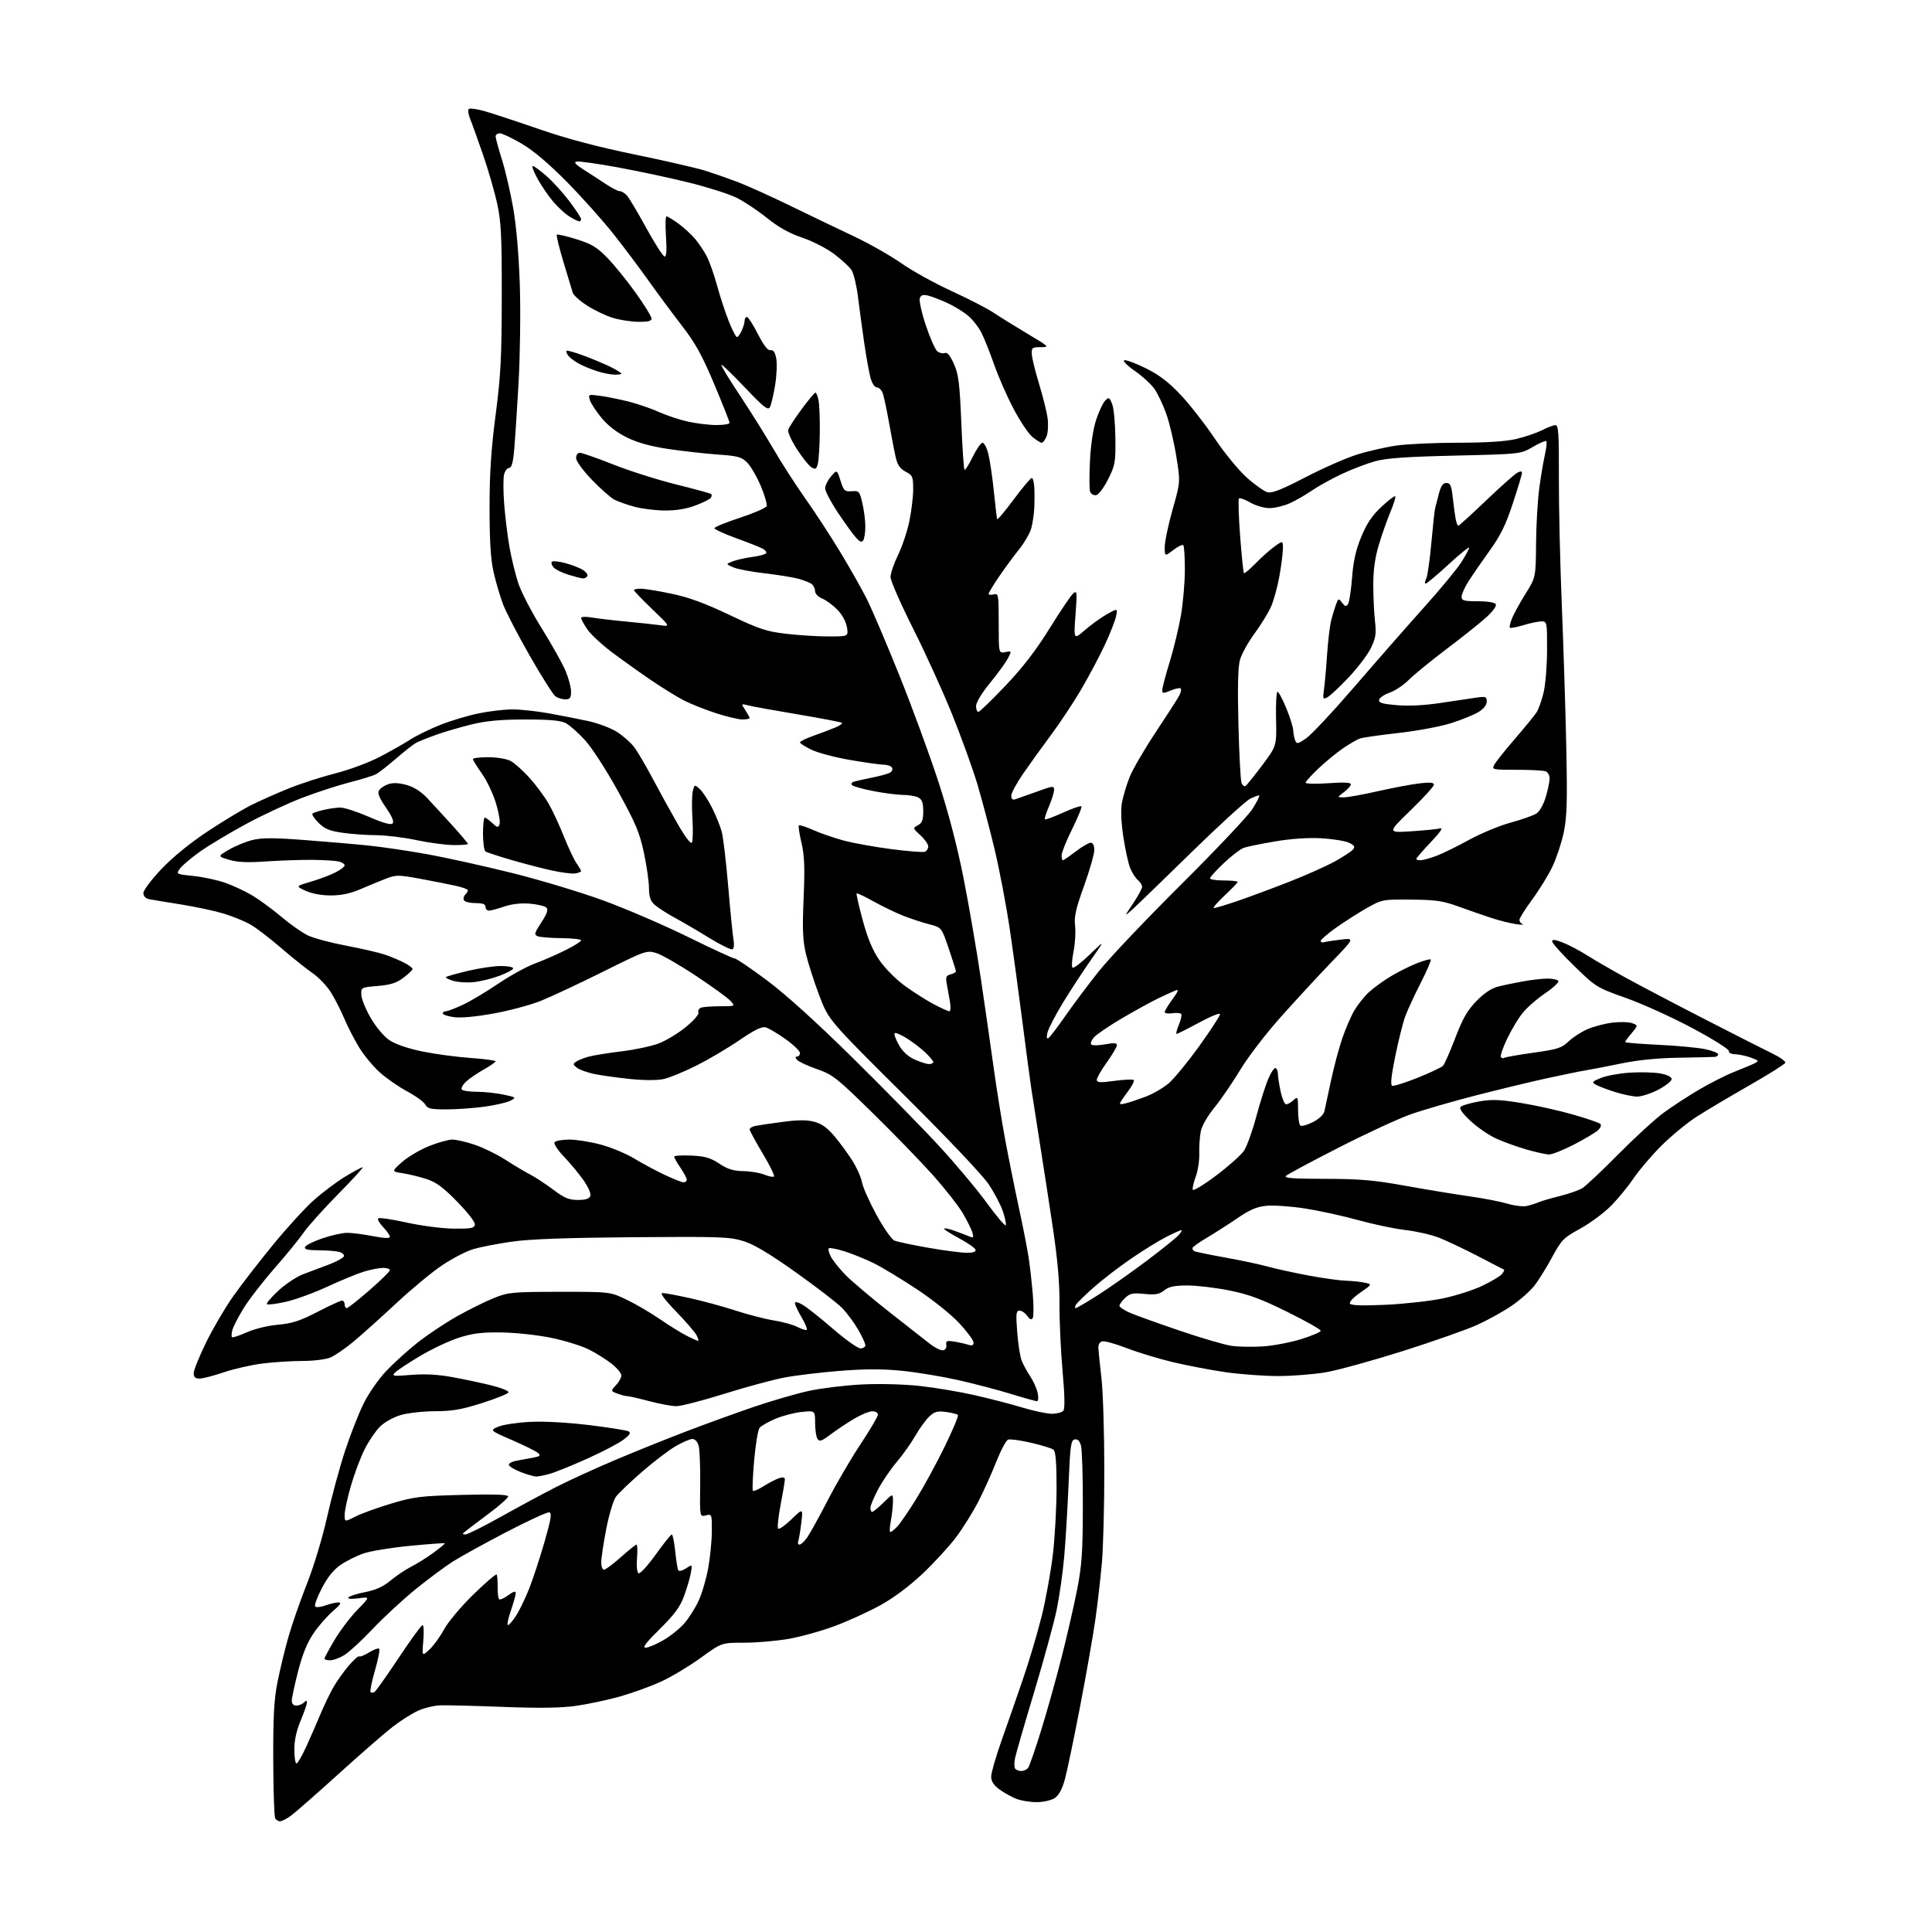 <?xml version="1.0" encoding="UTF-8" standalone="no"?>
<svg 
  version="1.1" 
  xmlns="http://www.w3.org/2000/svg" 
  xmlns:xlink="http://www.w3.org/1999/xlink" 
  xmlns:svg="http://www.w3.org/2000/svg"
  xmlns:rdf="http://www.w3.org/1999/02/22-rdf-syntax-ns#"
  xmlns:cc="http://creativecommons.org/ns#"
  xmlns:dc="http://purl.org/dc/elements/1.1/"
  viewBox="0 0 768 768"
  width="768"
  height="768"
>
<style>svg {background-color: white; }</style>"
<path stroke="none" fill="black" fill-rule="evenodd" d="M111.34,724.00C110.67,724.00 109.80,723.48 109.40,722.84C109.01,722.20 108.65,711.74 108.62,699.59C108.56,682.16 108.93,675.60 110.34,668.50C111.33,663.55 113.29,655.45 114.71,650.50C116.13,645.55 119.42,636.10 122.04,629.50C124.73,622.71 128.20,611.23 130.02,603.06C131.80,595.12 135.03,583.23 137.20,576.63C139.37,570.04 142.73,561.51 144.67,557.67C146.60,553.83 150.50,548.21 153.34,545.19C156.18,542.17 161.74,537.10 165.70,533.94C169.66,530.77 176.86,525.96 181.70,523.24C186.54,520.52 193.20,517.23 196.50,515.92C202.11,513.69 203.81,513.54 222.50,513.52C242.50,513.50 242.50,513.50 249.00,516.60C252.57,518.30 258.50,521.76 262.17,524.29C265.84,526.81 270.66,529.81 272.88,530.94C275.10,532.07 277.18,533.00 277.50,533.00C277.81,533.00 277.53,531.99 276.88,530.75C276.22,529.51 272.53,525.24 268.67,521.25C264.15,516.58 262.26,514.00 263.34,514.00C264.27,514.00 269.18,514.91 274.26,516.03C279.34,517.15 287.55,519.38 292.50,521.00C297.45,522.61 304.27,524.37 307.67,524.90C311.06,525.43 315.26,526.60 317.01,527.50C318.76,528.41 320.42,528.91 320.71,528.62C321.01,528.33 320.06,526.08 318.62,523.62C317.18,521.16 316.00,518.64 316.00,518.02C316.00,517.32 317.20,517.59 319.09,518.69C320.80,519.69 326.22,523.99 331.14,528.25C336.07,532.51 340.97,536.00 342.05,536.00C343.12,536.00 344.00,535.44 343.99,534.75C343.99,534.06 342.69,531.25 341.10,528.50C339.52,525.75 336.66,521.90 334.76,519.95C332.85,518.00 324.58,511.63 316.37,505.79C305.72,498.23 299.72,494.65 295.47,493.34C290.03,491.66 286.12,491.53 251.50,491.81C224.84,492.03 210.47,492.56 203.34,493.59C197.75,494.40 190.91,495.73 188.13,496.55C185.36,497.38 179.81,500.25 175.80,502.94C171.78,505.62 163.55,512.44 157.51,518.08C151.46,523.72 143.82,530.57 140.53,533.31C137.24,536.05 133.09,538.90 131.30,539.65C129.52,540.39 124.56,541.00 120.26,541.00C115.96,541.00 108.81,541.46 104.36,542.01C99.91,542.57 92.98,544.15 88.96,545.51C84.94,546.88 80.60,548.00 79.32,548.00C77.61,548.00 77.00,547.43 77.00,545.84C77.00,544.66 79.25,539.11 82.00,533.51C84.74,527.91 89.58,519.68 92.75,515.21C95.91,510.75 102.95,501.64 108.40,494.98C113.84,488.31 121.15,480.31 124.64,477.18C128.13,474.06 133.77,469.81 137.17,467.75C140.58,465.69 143.72,464.00 144.16,464.00C144.59,464.00 140.18,468.84 134.36,474.75C128.53,480.66 122.38,487.52 120.68,490.00C118.98,492.48 113.75,498.89 109.05,504.25C104.35,509.62 98.79,516.82 96.71,520.25C94.62,523.69 92.65,527.53 92.34,528.80C92.02,530.06 91.97,531.30 92.23,531.56C92.48,531.82 95.13,530.95 98.10,529.62C101.19,528.24 106.49,526.95 110.50,526.60C116.11,526.11 119.23,525.10 126.21,521.49C131.00,519.02 135.39,517.00 135.96,517.00C136.53,517.00 137.00,517.67 137.00,518.50C137.00,519.33 137.38,520.00 137.84,520.00C138.30,520.00 142.35,516.81 146.84,512.90C151.33,509.00 155.00,505.40 155.00,504.90C155.00,504.41 153.76,504.00 152.25,504.01C150.74,504.02 147.35,504.67 144.72,505.47C142.09,506.27 135.57,508.95 130.22,511.43C124.87,513.91 117.40,516.64 113.60,517.49C109.81,518.34 106.43,518.76 106.10,518.42C105.77,518.08 107.85,515.64 110.72,513.00C113.58,510.36 118.08,507.40 120.72,506.44C123.35,505.48 127.94,503.75 130.93,502.60C133.91,501.44 136.52,499.99 136.72,499.38C136.92,498.76 136.05,497.98 134.79,497.64C133.53,497.30 129.88,497.02 126.67,497.01C122.46,497.00 120.94,496.65 121.23,495.75C121.45,495.06 124.52,493.50 128.06,492.29C131.60,491.07 136.07,490.07 138.00,490.07C139.93,490.07 144.54,490.66 148.25,491.38C152.75,492.25 155.00,492.34 155.00,491.65C155.00,491.08 153.80,489.35 152.32,487.82C150.85,486.28 149.96,484.71 150.34,484.33C150.72,483.94 155.76,484.68 161.54,485.96C167.33,487.25 175.71,488.34 180.24,488.40C187.09,488.48 188.50,488.23 188.77,486.86C188.97,485.90 186.10,482.16 181.80,477.75C176.13,471.95 173.38,469.92 169.50,468.67C166.75,467.78 162.50,466.75 160.05,466.37C155.60,465.68 155.60,465.68 159.82,461.94C162.14,459.88 166.95,457.03 170.53,455.60C174.10,454.17 178.28,453.00 179.82,453.00C181.35,453.00 185.39,453.94 188.78,455.08C192.17,456.23 197.66,458.92 200.98,461.07C204.30,463.21 208.70,465.84 210.76,466.90C212.82,467.97 216.94,470.67 219.93,472.92C224.35,476.24 226.17,477.00 229.71,477.00C232.73,477.00 234.25,476.52 234.66,475.44C235.01,474.54 233.88,471.92 231.98,469.19C230.17,466.61 226.69,462.41 224.23,459.85C221.77,457.29 220.07,454.70 220.44,454.10C220.81,453.49 223.46,453.00 226.33,453.00C229.20,453.00 234.91,453.92 239.02,455.05C243.13,456.17 249.03,458.64 252.12,460.53C255.21,462.42 260.61,465.32 264.12,466.98C267.63,468.64 271.06,470.00 271.75,470.00C272.44,470.00 273.00,469.53 273.00,468.95C273.00,468.37 271.88,466.24 270.50,464.21C269.12,462.19 268.00,460.20 268.00,459.79C268.00,459.38 271.05,459.18 274.78,459.36C280.25,459.61 282.39,460.23 285.92,462.56C289.25,464.77 291.52,465.47 295.48,465.54C298.34,465.59 302.11,466.22 303.87,466.95C305.63,467.67 307.34,468.00 307.67,467.66C308.01,467.33 305.97,463.18 303.14,458.45C300.31,453.72 298.00,449.44 298.00,448.94C298.00,448.45 299.01,447.83 300.25,447.57C301.49,447.31 306.37,446.59 311.09,445.97C317.37,445.14 320.78,445.13 323.76,445.94C326.68,446.72 328.97,448.38 331.79,451.77C333.97,454.37 337.15,458.72 338.86,461.43C340.57,464.14 342.27,467.96 342.63,469.93C342.98,471.89 345.58,477.72 348.39,482.88C351.20,488.05 354.40,492.65 355.50,493.13C356.60,493.60 362.64,494.89 368.92,495.99C375.21,497.10 382.11,498.00 384.26,498.00C386.93,498.00 388.04,497.60 387.77,496.75C387.56,496.06 384.56,494.00 381.12,492.16C377.67,490.32 375.05,488.61 375.30,488.37C375.54,488.12 377.49,488.55 379.62,489.33C381.76,490.10 384.34,491.08 385.37,491.52C386.97,492.19 387.13,491.97 386.52,489.90C386.13,488.58 384.39,485.10 382.66,482.16C380.92,479.23 375.62,472.48 370.88,467.16C366.14,461.85 355.34,450.72 346.88,442.42C332.54,428.36 331.04,427.19 324.71,424.97C320.97,423.67 317.43,422.01 316.83,421.30C316.06,420.36 316.07,420.00 316.88,420.00C317.49,420.00 318.00,419.36 318.00,418.58C318.00,417.80 315.41,415.31 312.25,413.05C309.09,410.80 305.53,408.70 304.34,408.39C302.80,407.99 299.86,409.43 293.93,413.49C289.38,416.60 281.71,421.13 276.89,423.56C272.06,425.98 266.22,428.39 263.92,428.91C261.31,429.49 256.27,429.50 250.61,428.93C245.60,428.42 239.20,427.53 236.38,426.96C233.57,426.38 230.42,425.27 229.38,424.48C227.75,423.23 227.70,422.90 229.00,422.02C229.82,421.46 232.07,420.57 234.00,420.04C235.93,419.51 241.77,418.57 246.99,417.94C252.20,417.31 258.84,415.91 261.73,414.83C264.62,413.75 269.49,410.82 272.56,408.32C275.75,405.72 277.92,403.22 277.63,402.47C277.35,401.75 277.81,400.90 278.64,400.58C279.48,400.26 282.90,400.00 286.24,400.00C292.31,400.00 292.31,400.00 290.40,397.88C289.36,396.71 283.15,392.21 276.61,387.88C270.07,383.54 262.98,379.47 260.85,378.84C257.06,377.70 256.56,377.88 239.61,386.32C230.06,391.07 218.93,396.28 214.88,397.90C210.82,399.52 202.41,401.76 196.19,402.89C189.21,404.16 183.17,404.71 180.44,404.34C178.00,404.00 176.00,403.34 176.00,402.86C176.00,402.39 176.56,402.00 177.25,401.99C177.94,401.98 180.94,400.84 183.92,399.46C186.91,398.07 193.21,394.32 197.92,391.12C202.64,387.92 209.19,384.31 212.48,383.08C215.77,381.86 221.28,379.45 224.73,377.74C228.18,376.02 231.00,374.25 231.00,373.81C231.00,373.36 227.51,372.97 223.25,372.93C218.99,372.89 214.73,372.55 213.78,372.18C212.25,371.57 212.40,370.97 215.18,366.70C217.48,363.17 218.01,361.61 217.19,360.79C216.57,360.17 213.61,359.47 210.61,359.22C207.09,358.93 203.45,359.34 200.39,360.38C197.78,361.27 195.05,362.00 194.32,362.00C193.59,362.00 193.00,361.32 193.00,360.50C193.00,359.42 191.90,359.00 189.06,359.00C186.89,359.00 184.82,358.51 184.45,357.91C184.08,357.31 184.28,356.32 184.89,355.71C185.50,355.10 186.00,354.28 186.00,353.90C186.00,353.51 183.86,352.72 181.25,352.14C178.64,351.55 172.28,350.29 167.12,349.34C158.48,347.75 157.41,347.74 153.62,349.20C151.35,350.08 146.80,351.95 143.50,353.37C139.26,355.19 135.74,355.95 131.50,355.95C127.80,355.95 123.97,355.24 121.50,354.11C117.50,352.27 117.50,352.27 123.50,350.51C126.80,349.54 131.19,347.89 133.25,346.85C135.31,345.81 137.00,344.53 137.00,344.00C137.00,343.47 135.98,342.78 134.74,342.47C133.49,342.16 128.88,341.86 124.49,341.81C120.09,341.76 111.78,342.03 106.00,342.42C98.24,342.95 94.33,342.78 91.00,341.76C86.50,340.40 86.50,340.40 91.00,337.76C93.47,336.32 97.67,334.59 100.32,333.93C104.06,333.00 108.66,332.99 120.82,333.91C129.44,334.56 141.00,335.55 146.50,336.12C152.00,336.68 162.57,338.25 170.00,339.59C177.43,340.94 192.53,344.28 203.57,347.03C214.60,349.77 231.03,354.73 240.07,358.04C249.10,361.36 264.23,367.88 273.67,372.54C283.12,377.19 291.38,381.00 292.03,381.00C292.68,381.00 298.45,384.91 304.86,389.70C312.30,395.25 324.57,406.34 338.88,420.45C351.19,432.58 366.66,448.35 373.25,455.50C379.85,462.65 388.45,472.91 392.36,478.30C396.27,483.68 399.63,487.61 399.82,487.03C400.02,486.45 399.48,483.91 398.62,481.40C397.77,478.89 395.21,474.06 392.94,470.67C390.54,467.08 376.42,452.19 359.10,435.00C329.39,405.50 329.39,405.50 325.66,395.68C323.62,390.28 321.23,382.86 320.37,379.18C319.11,373.84 318.92,369.39 319.45,357.00C319.97,344.82 319.79,340.12 318.60,335.04C317.76,331.49 317.30,328.37 317.56,328.10C317.83,327.84 320.40,328.67 323.27,329.95C326.15,331.23 331.58,333.10 335.35,334.12C339.12,335.13 347.62,336.67 354.24,337.53C360.87,338.40 366.90,338.87 367.64,338.58C368.39,338.30 369.00,337.35 369.00,336.48C369.00,335.60 367.60,333.61 365.88,332.04C362.81,329.23 362.80,329.18 364.88,328.06C366.55,327.17 367.00,325.99 367.00,322.50C367.00,319.14 366.53,317.82 365.07,317.04C364.00,316.47 361.34,316.00 359.15,316.00C356.97,316.00 351.68,315.33 347.40,314.51C343.12,313.69 339.21,312.61 338.71,312.11C338.16,311.56 338.53,310.99 339.65,310.67C340.67,310.38 343.98,309.64 347.00,309.04C350.02,308.44 353.12,307.56 353.88,307.09C354.64,306.61 354.95,305.72 354.57,305.11C354.19,304.50 352.67,303.99 351.19,303.97C349.71,303.95 343.69,303.10 337.80,302.08C331.92,301.07 325.06,299.24 322.55,298.03C320.05,296.81 318.00,295.50 318.00,295.11C318.00,294.72 320.36,293.55 323.25,292.52C326.14,291.50 330.01,290.03 331.86,289.27C333.71,288.51 334.98,287.64 334.69,287.35C334.39,287.06 326.58,285.56 317.33,284.01C308.07,282.46 299.16,280.85 297.53,280.43C294.55,279.67 294.55,279.67 296.28,282.30C297.22,283.75 298.00,285.17 298.00,285.46C298.00,285.76 296.71,286.00 295.13,286.00C293.55,286.00 288.81,284.87 284.59,283.50C280.37,282.12 274.72,279.88 272.02,278.51C269.32,277.14 263.37,273.48 258.80,270.37C254.24,267.27 247.22,262.25 243.20,259.24C239.19,256.22 234.80,252.13 233.45,250.14C232.10,248.16 231.00,246.13 231.00,245.64C231.00,245.14 232.87,245.06 235.25,245.47C237.59,245.87 243.78,246.60 249.00,247.09C254.22,247.58 260.30,248.23 262.50,248.54C266.50,249.10 266.50,249.10 259.25,242.14C255.26,238.31 252.00,234.91 252.00,234.59C252.00,234.26 253.24,234.01 254.75,234.02C256.26,234.02 261.77,234.93 267.00,236.02C273.86,237.46 280.26,239.81 290.00,244.45C301.83,250.09 304.62,251.02 312.50,251.94C317.45,252.52 325.05,253.00 329.38,253.00C337.26,253.00 337.26,253.00 336.67,249.33C336.31,247.15 334.79,244.35 332.90,242.40C331.16,240.60 328.45,238.60 326.87,237.95C325.25,237.28 324.00,235.99 324.00,235.00C324.00,234.04 323.44,232.79 322.75,232.23C322.06,231.67 319.70,230.71 317.50,230.10C315.30,229.49 309.25,228.51 304.06,227.92C298.86,227.33 293.24,226.26 291.56,225.55C288.50,224.25 288.50,224.25 291.21,223.16C292.70,222.57 296.20,221.78 298.98,221.41C301.77,221.04 304.27,220.37 304.55,219.92C304.83,219.47 304.19,218.63 303.12,218.07C302.06,217.50 297.32,215.63 292.59,213.92C287.87,212.21 284.00,210.43 284.00,209.97C284.00,209.51 288.56,207.64 294.13,205.82C299.70,203.99 304.48,201.91 304.75,201.20C305.03,200.48 303.98,196.88 302.43,193.20C300.87,189.51 298.45,185.34 297.04,183.92C294.80,181.64 293.39,181.26 285.37,180.69C280.35,180.33 271.58,179.35 265.88,178.51C258.74,177.45 253.57,176.03 249.32,173.96C245.32,172.01 241.75,169.27 239.20,166.22C237.04,163.62 234.93,160.42 234.52,159.10C233.78,156.73 233.84,156.71 238.63,157.36C241.30,157.73 246.37,158.75 249.89,159.63C253.41,160.52 258.82,162.37 261.90,163.76C264.98,165.15 270.20,166.88 273.50,167.60C276.80,168.33 281.86,168.95 284.75,168.96C287.64,168.98 290.00,168.58 290.00,168.08C290.00,167.57 287.25,160.63 283.90,152.66C279.03,141.09 276.41,136.37 270.96,129.33C267.21,124.47 261.29,116.49 257.82,111.60C254.34,106.70 248.10,98.37 243.93,93.10C239.77,87.82 231.45,78.51 225.43,72.40C218.22,65.09 212.10,59.89 207.44,57.15C203.56,54.87 199.62,53.00 198.69,53.00C197.76,53.00 197.01,53.56 197.02,54.25C197.02,54.94 198.16,59.10 199.55,63.50C200.93,67.90 202.95,76.64 204.04,82.91C205.26,89.95 206.26,101.65 206.64,113.41C206.98,124.03 206.75,141.38 206.12,152.50C205.49,163.50 204.70,175.54 204.36,179.25C203.93,183.95 203.33,186.00 202.39,186.00C201.65,186.00 200.74,187.17 200.38,188.61C200.02,190.04 200.04,195.28 200.41,200.24C200.79,205.20 201.73,212.92 202.51,217.38C203.29,221.85 204.87,228.34 206.01,231.80C207.15,235.27 211.36,243.37 215.36,249.80C219.36,256.24 223.62,263.83 224.82,266.69C226.02,269.54 227.00,273.25 227.00,274.94C227.00,277.47 226.60,278.00 224.69,278.00C223.42,278.00 221.64,277.44 220.73,276.75C219.82,276.06 215.25,268.81 210.56,260.63C205.88,252.45 201.10,243.22 199.93,240.13C198.77,237.03 197.10,231.35 196.22,227.50C195.07,222.47 194.62,215.30 194.61,202.00C194.60,188.18 195.21,178.82 197.01,165.00C199.05,149.31 199.43,142.17 199.46,118.00C199.49,93.92 199.21,88.18 197.65,81.00C196.64,76.33 194.10,67.55 192.01,61.50C189.92,55.45 187.62,49.05 186.90,47.29C186.18,45.52 185.92,43.74 186.33,43.34C186.74,42.93 189.64,43.33 192.79,44.23C195.93,45.13 205.70,48.36 214.50,51.40C225.38,55.16 237.53,58.37 252.50,61.46C264.60,63.95 277.20,66.85 280.50,67.90C283.80,68.95 289.53,70.95 293.23,72.35C296.93,73.75 306.38,78.02 314.23,81.84C322.08,85.66 333.43,91.11 339.45,93.95C345.47,96.79 353.95,101.60 358.30,104.65C362.64,107.69 371.66,112.68 378.35,115.74C385.03,118.80 392.52,122.66 395.00,124.32C397.48,125.99 403.53,129.75 408.45,132.67C417.16,137.86 417.30,138.00 413.71,138.00C410.32,138.00 410.03,138.22 410.15,140.75C410.22,142.26 411.51,147.55 413.02,152.50C414.53,157.45 416.06,163.56 416.42,166.09C416.78,168.61 416.62,171.87 416.06,173.34C415.50,174.80 414.62,176.00 414.10,176.00C413.58,176.00 411.87,174.92 410.31,173.61C408.75,172.29 405.38,167.23 402.83,162.36C400.27,157.49 396.81,149.58 395.14,144.80C393.46,140.01 391.19,134.33 390.09,132.18C388.99,130.02 386.61,127.00 384.79,125.47C382.98,123.93 379.25,121.66 376.50,120.40C373.75,119.15 370.32,117.84 368.89,117.49C366.97,117.02 366.10,117.29 365.63,118.52C365.28,119.43 366.36,124.30 368.04,129.34C369.71,134.38 371.78,139.03 372.64,139.68C373.49,140.33 374.83,140.62 375.60,140.32C376.56,139.95 377.72,141.35 379.19,144.64C381.04,148.78 381.47,152.23 382.13,167.86C382.54,177.96 383.12,186.45 383.40,186.73C383.68,187.01 385.15,184.71 386.66,181.62C388.18,178.53 389.94,176.00 390.59,176.00C391.23,176.00 392.26,177.99 392.88,180.43C393.49,182.87 394.47,189.50 395.06,195.18C395.65,200.86 396.22,205.88 396.34,206.35C396.46,206.81 399.43,203.32 402.93,198.60C406.43,193.87 409.68,190.00 410.15,190.00C410.62,190.00 411.08,191.91 411.18,194.25C411.27,196.59 411.24,200.30 411.11,202.50C410.98,204.70 410.46,208.07 409.95,210.00C409.44,211.93 407.22,215.75 405.01,218.50C402.81,221.25 399.20,226.16 397.00,229.41C394.80,232.65 393.00,235.65 393.00,236.06C393.00,236.47 393.90,236.58 395.00,236.29C396.92,235.79 397.00,236.26 397.00,247.74C397.00,259.72 397.00,259.72 399.60,259.23C402.18,258.73 402.18,258.74 400.64,261.73C399.79,263.37 396.60,267.77 393.55,271.49C390.28,275.48 388.00,279.23 388.00,280.63C388.00,281.93 388.40,283.00 388.89,283.00C389.39,283.00 394.22,278.33 399.64,272.63C406.58,265.33 411.80,258.55 417.26,249.75C421.53,242.86 425.75,236.62 426.65,235.88C428.14,234.64 428.21,235.35 427.53,244.44C426.79,254.36 426.79,254.36 431.32,250.43C433.81,248.27 437.75,245.44 440.07,244.13C444.30,241.77 444.30,241.77 443.66,244.97C443.30,246.73 441.25,251.93 439.10,256.53C436.94,261.13 432.70,269.10 429.68,274.24C426.65,279.38 421.34,287.39 417.88,292.04C414.42,296.69 409.43,303.62 406.80,307.43C404.16,311.24 402.00,315.23 402.00,316.29C402.00,317.69 402.49,318.08 403.75,317.68C404.71,317.37 408.54,316.01 412.25,314.66C418.54,312.36 419.00,312.32 419.00,314.01C419.00,315.01 418.09,317.96 416.97,320.56C415.86,323.16 415.14,325.47 415.37,325.70C415.60,325.93 418.83,324.74 422.55,323.05C426.27,321.36 429.56,320.23 429.86,320.53C430.16,320.83 428.52,324.89 426.20,329.55C423.89,334.21 422.00,338.92 422.00,340.01C422.00,341.11 422.22,342.00 422.49,342.00C422.76,342.00 425.05,340.42 427.57,338.50C430.09,336.57 432.79,335.00 433.58,335.00C434.48,335.00 435.00,336.06 435.00,337.92C435.00,339.52 433.16,345.93 430.92,352.17C427.64,361.26 426.94,364.39 427.36,368.00C427.65,370.48 427.38,375.08 426.75,378.22C426.12,381.37 425.94,384.27 426.33,384.67C426.73,385.06 429.81,382.71 433.19,379.44C439.33,373.50 439.33,373.50 433.71,381.50C430.63,385.90 425.63,393.55 422.60,398.50C419.58,403.45 416.79,408.80 416.41,410.40C415.93,412.36 416.06,413.08 416.78,412.64C417.37,412.27 420.43,408.27 423.57,403.74C426.72,399.21 432.71,391.23 436.88,386.00C441.05,380.77 455.78,365.25 469.62,351.50C483.45,337.75 496.17,324.28 497.87,321.57C499.58,318.86 500.80,316.47 500.58,316.25C500.36,316.03 498.71,316.62 496.90,317.55C495.10,318.48 484.59,328.08 473.55,338.87C462.52,349.67 451.99,359.85 450.16,361.50C446.83,364.50 446.83,364.50 450.41,359.15C452.39,356.21 454.00,353.22 454.00,352.52C454.00,351.82 453.26,350.63 452.35,349.87C451.43,349.12 450.07,347.02 449.31,345.21C448.56,343.40 447.32,337.77 446.55,332.70C445.65,326.65 445.46,321.92 446.01,318.95C446.48,316.47 447.83,311.97 449.01,308.97C450.19,305.96 454.89,297.88 459.46,291.00C464.02,284.12 468.24,277.55 468.84,276.38C469.44,275.22 469.66,274.00 469.34,273.67C469.01,273.35 467.23,273.71 465.37,274.49C462.39,275.73 462.00,275.72 462.00,274.36C462.00,273.51 463.33,268.47 464.96,263.16C466.59,257.85 468.61,249.45 469.46,244.50C470.30,239.55 471.00,231.41 471.00,226.42C471.00,221.42 470.72,217.05 470.38,216.71C470.03,216.37 468.23,217.25 466.38,218.66C463.00,221.24 463.00,221.24 463.00,217.41C463.00,215.31 464.41,208.63 466.12,202.56C469.25,191.53 469.25,191.53 467.55,181.11C466.62,175.38 464.82,167.83 463.55,164.33C462.28,160.83 460.22,156.48 458.97,154.67C457.73,152.85 454.22,149.62 451.17,147.49C448.12,145.36 446.20,143.43 446.90,143.20C447.60,142.97 451.45,144.40 455.45,146.38C460.80,149.02 464.50,151.85 469.34,156.97C472.96,160.82 479.06,168.63 482.89,174.33C486.75,180.09 492.44,187.01 495.67,189.89C498.87,192.75 502.58,195.36 503.90,195.69C505.67,196.13 509.64,194.56 518.90,189.74C525.83,186.13 535.12,182.05 539.54,180.67C543.96,179.29 551.08,177.68 555.36,177.08C559.64,176.49 570.65,175.99 579.82,175.99C591.01,175.98 598.57,175.48 602.78,174.49C606.24,173.67 610.83,172.11 612.99,171.00C615.15,169.90 617.56,169.00 618.34,169.00C619.52,169.00 619.74,172.48 619.68,189.75C619.63,201.16 620.16,224.00 620.84,240.50C621.51,257.00 622.32,282.43 622.62,297.00C623.07,318.77 622.89,324.82 621.61,330.91C620.75,334.98 618.74,341.05 617.15,344.41C615.57,347.76 611.96,353.64 609.13,357.48C606.31,361.32 604.00,364.99 604.00,365.65C604.00,366.30 604.56,367.08 605.25,367.38C605.94,367.69 604.70,367.66 602.50,367.33C600.30,367.00 596.02,365.93 593.00,364.95C589.98,363.97 584.12,361.94 580.00,360.44C573.57,358.10 570.86,357.70 561.00,357.61C549.71,357.50 549.39,357.56 543.50,360.87C540.20,362.73 534.69,366.24 531.25,368.67C527.81,371.11 525.00,373.51 525.00,374.02C525.00,374.52 525.56,374.76 526.25,374.55C526.94,374.34 529.98,373.87 533.00,373.51C538.50,372.87 538.50,372.87 529.50,382.22C524.55,387.36 515.56,397.08 509.53,403.82C503.30,410.78 496.17,420.05 493.02,425.28C489.96,430.35 485.36,437.08 482.78,440.23C480.05,443.57 477.78,447.53 477.33,449.73C476.91,451.80 476.64,455.75 476.73,458.50C476.82,461.25 476.19,465.38 475.34,467.68C474.48,469.97 473.95,472.34 474.14,472.93C474.34,473.53 478.55,470.97 483.48,467.26C488.42,463.54 493.39,459.11 494.52,457.41C495.66,455.71 497.84,449.63 499.38,443.91C500.91,438.18 503.08,431.37 504.20,428.76C505.32,426.16 506.63,424.27 507.12,424.57C507.60,424.87 508.00,425.97 508.00,427.01C508.00,428.05 508.49,431.17 509.08,433.95C509.68,436.73 510.66,439.00 511.25,439.00C511.85,439.00 513.17,438.26 514.17,437.35C515.92,435.76 516.00,435.93 516.00,441.29C516.00,444.36 516.43,447.15 516.97,447.48C517.50,447.81 519.74,447.15 521.95,446.03C524.34,444.81 526.17,443.07 526.48,441.74C526.76,440.51 527.91,435.13 529.04,429.79C530.17,424.45 532.19,416.85 533.53,412.90C534.88,408.95 537.07,403.86 538.40,401.61C539.74,399.35 542.33,396.11 544.16,394.41C546.00,392.71 549.91,389.87 552.86,388.10C555.80,386.33 560.48,384.00 563.24,382.91C566.00,381.82 568.48,381.15 568.75,381.42C569.02,381.69 567.23,385.87 564.76,390.71C562.29,395.54 559.52,401.52 558.61,404.00C557.70,406.48 555.92,413.60 554.64,419.84C553.04,427.69 552.66,431.32 553.43,431.61C554.03,431.84 558.57,430.41 563.51,428.44C568.46,426.46 573.00,424.31 573.61,423.67C574.22,423.03 576.42,418.05 578.49,412.61C581.43,404.90 583.28,401.67 586.88,397.96C589.96,394.79 592.84,392.86 595.50,392.19C597.70,391.63 602.23,390.69 605.56,390.09C608.89,389.49 613.25,389.00 615.25,389.00C617.25,389.00 619.14,389.43 619.47,389.95C619.79,390.47 617.39,392.70 614.14,394.90C610.89,397.11 606.84,400.67 605.14,402.83C603.43,404.98 600.70,409.57 599.06,413.03C597.42,416.50 596.32,419.71 596.61,420.18C596.90,420.65 597.52,420.79 598.00,420.50C598.47,420.21 603.72,419.29 609.66,418.45C619.19,417.12 620.83,416.59 623.48,414.02C625.14,412.42 628.52,410.22 631.00,409.14C633.48,408.05 637.98,406.87 641.00,406.51C644.02,406.15 647.56,406.25 648.85,406.74C651.19,407.62 651.19,407.62 648.60,410.70C647.17,412.40 646.00,413.99 646.00,414.24C646.00,414.49 652.03,414.98 659.39,415.33C666.76,415.69 675.08,416.47 677.89,417.07C680.70,417.67 683.00,418.58 683.00,419.08C683.00,419.59 682.44,420.05 681.75,420.12C681.06,420.19 674.65,420.34 667.50,420.46C659.00,420.59 651.04,421.38 644.50,422.74C639.00,423.88 632.70,425.10 630.50,425.45C628.30,425.81 621.33,427.23 615.00,428.61C608.67,429.99 595.85,433.09 586.50,435.49C577.15,437.90 565.56,441.26 560.75,442.96C555.93,444.66 543.11,450.59 532.25,456.14C521.39,461.68 511.93,466.75 511.24,467.40C510.27,468.32 513.76,468.59 526.74,468.61C540.53,468.63 546.16,469.11 558.50,471.34C566.75,472.83 578.15,474.71 583.84,475.51C589.53,476.32 596.45,477.65 599.22,478.47C602.00,479.30 605.44,479.72 606.88,479.41C608.32,479.10 610.40,478.44 611.50,477.96C612.60,477.47 616.42,476.35 620.00,475.46C623.58,474.58 627.62,473.16 629.00,472.31C630.38,471.46 636.80,465.41 643.27,458.87C649.75,452.32 657.85,444.90 661.27,442.37C664.70,439.85 671.10,435.67 675.50,433.09C679.90,430.50 686.20,427.33 689.50,426.03C692.80,424.74 696.40,423.23 697.49,422.67C699.31,421.76 699.19,421.57 695.99,420.41C694.07,419.72 691.26,419.12 689.75,419.08C688.17,419.03 687.11,418.49 687.25,417.80C687.39,417.14 680.98,413.10 673.00,408.83C665.02,404.55 653.10,399.12 646.50,396.77C634.63,392.55 634.40,392.40 625.75,383.97C620.94,379.29 617.00,374.90 617.00,374.23C617.00,373.35 618.16,373.47 621.25,374.68C623.59,375.60 627.98,377.91 631.00,379.82C634.02,381.74 641.00,385.77 646.50,388.79C652.00,391.81 666.17,399.25 678.00,405.32C689.83,411.39 701.87,417.50 704.76,418.90C707.65,420.30 709.87,421.90 709.68,422.47C709.49,423.04 703.03,427.10 695.32,431.50C687.61,435.90 678.20,441.50 674.40,443.94C670.61,446.38 664.32,451.56 660.43,455.44C656.54,459.32 651.53,465.20 649.30,468.50C647.07,471.80 642.96,476.77 640.18,479.55C637.39,482.33 631.94,486.34 628.05,488.47C621.47,492.08 620.71,492.86 616.94,499.84C614.72,503.96 611.52,509.08 609.83,511.21C608.14,513.34 604.08,516.91 600.79,519.14C597.51,521.37 591.44,524.74 587.29,526.63C583.15,528.51 569.91,533.18 557.87,537.00C545.83,540.81 532.04,544.62 527.24,545.47C522.43,546.31 513.83,547.00 508.13,547.00C502.42,547.00 492.97,546.30 487.13,545.46C481.28,544.61 471.91,542.82 466.30,541.49C460.69,540.15 452.47,537.66 448.05,535.96C443.62,534.25 439.21,533.01 438.25,533.20C437.10,533.43 436.54,534.41 436.63,536.03C436.70,537.39 437.25,542.77 437.86,548.00C438.47,553.23 438.97,569.42 438.98,584.00C438.99,598.58 438.55,615.45 438.00,621.50C437.45,627.55 436.31,637.45 435.47,643.50C434.62,649.55 431.90,665.08 429.42,678.00C426.94,690.92 424.18,704.12 423.30,707.33C422.21,711.30 420.91,713.67 419.23,714.77C417.84,715.68 414.71,716.38 412.05,716.38C409.46,716.38 405.80,715.78 403.92,715.03C402.04,714.29 399.04,712.60 397.25,711.29C394.97,709.61 394.00,708.09 394.01,706.20C394.02,704.71 395.86,698.33 398.10,692.00C400.34,685.67 404.18,674.65 406.63,667.50C409.09,660.35 412.43,649.10 414.07,642.50C415.71,635.90 417.71,624.88 418.52,618.01C419.34,611.13 420.00,599.15 420.00,591.38C420.00,581.26 419.64,576.97 418.75,576.26C418.06,575.72 414.04,574.48 409.82,573.51C405.59,572.53 401.50,571.98 400.72,572.28C399.94,572.58 397.81,576.58 396.00,581.16C394.19,585.75 390.97,592.88 388.85,597.00C386.73,601.12 382.75,607.49 380.01,611.14C377.26,614.78 371.26,621.31 366.67,625.64C361.45,630.56 355.19,635.23 349.92,638.13C345.29,640.68 337.16,644.38 331.86,646.36C326.55,648.34 318.28,650.64 313.48,651.48C308.67,652.31 300.71,653.00 295.79,653.00C286.84,653.00 286.84,653.00 278.61,658.98C274.09,662.26 267.04,666.50 262.94,668.39C258.85,670.28 251.45,672.97 246.50,674.37C241.55,675.76 233.68,677.44 229.01,678.10C223.03,678.95 214.46,679.07 200.01,678.52C188.73,678.09 177.52,677.81 175.10,677.89C172.68,677.97 168.74,678.91 166.34,679.97C163.95,681.03 159.40,683.88 156.24,686.32C153.08,688.75 143.36,697.21 134.63,705.12C125.91,713.03 117.38,720.51 115.67,721.75C113.96,722.99 112.01,724.00 111.34,724.00zM405.94,704.00C406.94,704.00 408.18,703.44 408.69,702.75C409.21,702.06 411.52,695.42 413.82,688.00C416.13,680.58 419.78,667.52 421.95,659.00C424.12,650.48 426.91,638.33 428.15,632.00C430.05,622.31 430.41,617.11 430.45,599.00C430.48,587.17 430.15,576.23 429.71,574.68C429.18,572.77 428.38,571.97 427.21,572.19C425.71,572.48 425.41,574.63 424.77,590.01C424.37,599.63 423.59,612.67 423.02,619.00C422.46,625.33 421.11,634.77 420.02,640.00C418.93,645.23 414.93,659.85 411.13,672.50C407.32,685.15 403.90,696.95 403.53,698.73C403.16,700.50 403.14,702.41 403.48,702.98C403.83,703.54 404.94,704.00 405.94,704.00zM117.85,701.00C118.32,701.00 120.09,697.96 121.77,694.25C123.46,690.54 125.97,684.80 127.34,681.50C128.71,678.20 130.98,673.47 132.37,670.98C133.77,668.50 136.56,664.54 138.58,662.18C140.59,659.83 142.48,658.14 142.77,658.44C143.07,658.73 144.84,658.03 146.71,656.87C148.58,655.72 150.39,655.06 150.73,655.40C151.08,655.75 150.32,659.64 149.05,664.05C147.77,668.46 146.99,672.32 147.30,672.63C147.61,672.94 148.33,672.92 148.89,672.57C149.45,672.22 153.78,666.10 158.52,658.97C163.26,651.84 167.51,646.00 167.97,646.00C168.43,646.00 168.57,648.81 168.27,652.25C167.74,658.50 167.74,658.50 170.75,655.68C172.41,654.12 175.01,650.52 176.54,647.68C178.08,644.80 183.25,638.65 188.16,633.85C193.03,629.10 197.21,625.52 197.44,625.91C197.68,626.30 197.85,628.52 197.82,630.86C197.79,633.19 198.05,635.38 198.39,635.73C198.74,636.07 200.37,635.36 202.01,634.15C204.14,632.58 205.00,632.34 205.00,633.31C205.00,634.07 204.12,637.23 203.05,640.34C201.98,643.45 201.47,646.00 201.92,646.00C202.37,646.00 203.82,644.31 205.16,642.25C206.49,640.19 208.82,635.35 210.35,631.50C211.87,627.65 214.61,619.33 216.43,613.00C219.06,603.85 219.46,601.43 218.35,601.17C217.59,600.99 209.91,604.52 201.29,609.01C192.67,613.51 183.12,618.77 180.06,620.71C177.00,622.65 170.37,627.57 165.32,631.65C160.28,635.73 152.57,642.86 148.19,647.48C143.81,652.11 138.72,656.81 136.87,657.94C135.01,659.07 132.49,659.99 131.25,660.00C130.01,660.00 129.00,659.69 129.00,659.31C129.00,658.93 130.81,655.58 133.01,651.86C135.22,648.15 139.31,642.77 142.09,639.91C147.16,634.71 147.16,634.71 142.53,635.34C139.71,635.73 138.13,635.61 138.48,635.03C138.80,634.51 141.79,633.55 145.11,632.90C149.42,632.05 152.34,630.72 155.26,628.28C157.52,626.40 161.19,623.93 163.43,622.80C165.67,621.67 169.66,619.18 172.30,617.25C174.94,615.33 176.96,613.63 176.80,613.48C176.63,613.32 170.43,613.78 163.00,614.49C155.57,615.21 147.25,616.57 144.50,617.52C141.75,618.47 137.65,620.52 135.38,622.08C132.57,624.01 130.19,626.98 127.90,631.40C126.05,634.96 124.88,638.22 125.30,638.63C125.71,639.04 127.53,638.85 129.35,638.19C131.16,637.54 133.48,637.00 134.50,637.00C135.89,637.00 135.36,637.86 132.35,640.44C130.14,642.33 126.69,646.26 124.69,649.19C122.16,652.87 120.27,657.49 118.52,664.26C117.14,669.63 116.00,674.92 116.00,676.01C116.00,677.26 116.67,678.00 117.80,678.00C118.79,678.00 120.14,677.46 120.80,676.80C121.73,675.87 122.00,675.87 122.00,676.83C122.00,677.51 120.88,680.73 119.50,684.00C117.85,687.92 117.00,691.82 117.00,695.47C117.00,698.51 117.38,701.00 117.85,701.00zM256.61,654.99C257.65,654.99 260.79,653.67 263.58,652.07C266.37,650.47 270.15,647.45 271.98,645.37C273.80,643.29 276.40,639.19 277.74,636.26C279.08,633.33 280.80,627.46 281.55,623.21C282.31,618.97 282.95,612.41 282.97,608.64C283.00,601.88 282.97,601.79 280.58,602.39C278.16,603.00 278.16,603.00 278.33,590.25C278.42,583.24 278.15,576.26 277.73,574.75C277.27,573.10 276.27,572.00 275.23,572.01C274.28,572.01 271.25,573.33 268.50,574.93C265.75,576.53 259.71,581.14 255.09,585.17C250.46,589.20 245.84,593.62 244.83,595.00C243.82,596.38 242.09,602.13 240.99,607.79C239.90,613.44 239.00,619.40 239.00,621.04C239.00,622.67 239.49,624.00 240.09,624.00C240.69,624.00 243.70,621.75 246.79,619.00C249.87,616.25 252.68,614.00 253.03,614.00C253.38,614.00 253.46,616.42 253.22,619.37C252.96,622.52 253.21,625.01 253.82,625.39C254.40,625.75 257.43,622.46 260.61,618.02C263.77,613.61 266.66,610.00 267.04,610.00C267.41,610.00 268.03,613.00 268.41,616.67C268.78,620.34 269.34,623.74 269.64,624.22C269.94,624.71 271.33,624.36 272.72,623.44C275.26,621.78 275.26,621.78 274.56,625.56C274.17,627.64 272.94,631.77 271.82,634.75C270.29,638.83 267.94,641.98 262.26,647.58C256.90,652.85 255.26,655.00 256.61,654.99zM317.82,614.00C318.40,614.00 319.74,612.76 320.82,611.25C321.90,609.74 325.57,603.10 328.98,596.50C332.38,589.90 338.28,579.80 342.09,574.07C345.89,568.33 349.00,563.04 349.00,562.32C349.00,561.59 347.99,561.00 346.75,561.01C345.51,561.01 342.25,562.36 339.50,563.99C336.75,565.62 332.56,568.42 330.19,570.20C326.61,572.90 325.73,573.19 324.96,571.97C324.45,571.16 324.02,568.30 324.02,565.61C324.00,560.72 324.00,560.72 318.64,561.27C315.69,561.58 310.97,562.82 308.17,564.02C305.36,565.23 302.56,566.83 301.94,567.58C301.32,568.32 300.35,574.15 299.79,580.52C299.23,586.89 299.00,592.34 299.29,592.62C299.58,592.91 301.54,592.05 303.66,590.72C305.77,589.38 308.51,587.97 309.75,587.58C311.25,587.10 312.00,587.27 312.00,588.10C312.00,588.77 311.24,593.29 310.31,598.14C309.38,602.99 308.94,607.27 309.33,607.66C309.72,608.06 312.11,606.38 314.63,603.94C319.22,599.50 319.22,599.50 318.52,605.41C318.13,608.66 317.58,611.92 317.30,612.66C317.02,613.40 317.25,614.00 317.82,614.00zM185.00,609.97C185.82,609.98 192.12,606.85 199.00,603.00C205.88,599.15 215.78,593.81 221.00,591.14C226.22,588.47 237.03,583.54 245.00,580.18C252.97,576.82 265.57,571.75 273.00,568.92C280.43,566.08 292.35,561.76 299.50,559.31C306.65,556.87 316.55,553.99 321.50,552.91C326.45,551.84 335.90,550.68 342.50,550.35C349.46,550.00 359.12,550.24 365.50,550.93C371.55,551.58 381.45,553.24 387.50,554.61C393.55,555.99 402.12,558.22 406.55,559.56C410.98,560.90 416.21,562.00 418.18,562.00C420.15,562.00 422.19,561.44 422.72,560.75C423.35,559.94 423.23,554.42 422.39,545.00C421.67,537.02 421.12,525.10 421.17,518.50C421.24,510.20 420.44,500.95 418.59,488.50C417.11,478.60 414.80,463.52 413.44,455.00C412.09,446.48 410.54,436.57 410.00,433.00C409.45,429.43 407.87,417.50 406.47,406.50C405.07,395.50 402.80,378.85 401.42,369.50C400.05,360.15 397.31,345.75 395.34,337.50C393.37,329.25 390.26,317.55 388.45,311.50C386.63,305.45 382.15,293.07 378.50,284.00C374.85,274.93 367.84,259.52 362.93,249.77C358.02,240.01 354.00,230.84 354.00,229.39C354.00,227.93 355.34,223.99 356.99,220.62C358.63,217.26 360.65,211.21 361.49,207.18C362.32,203.16 363.00,197.44 363.00,194.46C363.00,189.48 362.77,188.93 360.04,187.52C357.95,186.44 356.81,184.88 356.17,182.24C355.67,180.18 354.47,174.00 353.49,168.50C352.52,163.00 351.35,157.49 350.89,156.25C350.43,155.01 349.38,154.00 348.57,154.00C347.72,154.00 346.66,152.42 346.06,150.25C345.49,148.19 344.37,142.00 343.57,136.50C342.77,131.00 341.65,122.72 341.07,118.10C340.50,113.48 339.35,108.65 338.51,107.38C337.68,106.10 334.57,103.23 331.62,101.00C328.64,98.75 322.97,95.84 318.87,94.46C313.73,92.72 309.48,90.34 304.81,86.59C301.14,83.63 295.68,80.01 292.68,78.55C289.69,77.08 281.19,74.39 273.81,72.56C266.42,70.73 253.76,68.03 245.67,66.55C237.58,65.07 230.18,64.02 229.23,64.22C227.98,64.48 228.74,65.36 232.00,67.43C234.47,69.00 238.43,71.57 240.78,73.14C243.13,74.71 245.65,76.00 246.37,76.00C247.10,76.00 248.39,76.79 249.24,77.75C250.10,78.71 253.58,84.56 256.97,90.75C260.37,96.94 263.63,102.00 264.21,102.00C264.93,102.00 265.10,99.36 264.74,94.00C264.44,89.60 264.53,86.00 264.94,86.00C265.36,86.00 267.47,87.28 269.64,88.85C271.80,90.42 274.81,93.18 276.33,94.98C277.85,96.79 279.97,99.97 281.03,102.06C282.10,104.15 283.93,109.37 285.10,113.68C286.27,117.98 288.35,124.31 289.72,127.75C291.09,131.19 292.54,134.00 292.95,134.00C293.35,134.00 294.20,132.85 294.84,131.45C295.48,130.05 296.00,128.25 296.00,127.45C296.00,126.65 296.41,126.00 296.91,126.00C297.41,126.00 299.36,129.04 301.26,132.75C303.60,137.35 305.21,139.41 306.30,139.22C307.43,139.02 308.10,140.00 308.58,142.57C308.95,144.57 308.74,149.37 308.10,153.25C307.46,157.13 306.52,161.02 306.02,161.90C305.27,163.21 303.51,161.83 296.30,154.23C291.46,149.13 287.17,144.97 286.76,144.98C286.36,144.99 289.54,150.29 293.84,156.75C298.14,163.21 304.27,173.00 307.46,178.50C310.66,184.00 316.33,192.81 320.06,198.08C323.80,203.35 329.97,212.80 333.79,219.08C337.60,225.36 342.43,233.88 344.51,238.00C346.59,242.12 352.44,255.85 357.52,268.50C362.60,281.15 369.54,300.05 372.95,310.50C376.98,322.86 380.50,336.31 383.01,349.00C385.13,359.73 388.24,377.73 389.90,389.00C391.57,400.27 393.86,416.21 394.99,424.40C396.12,432.60 398.16,445.36 399.53,452.76C400.90,460.15 403.35,472.35 404.97,479.85C406.60,487.36 408.38,496.43 408.91,500.00C409.45,503.57 410.19,510.17 410.56,514.65C410.94,519.13 410.91,523.33 410.52,523.97C410.01,524.79 409.35,524.51 408.34,523.07C407.54,521.93 406.17,521.00 405.30,521.00C403.92,521.00 403.79,522.12 404.35,529.44C404.71,534.08 405.48,539.14 406.06,540.69C406.64,542.23 408.17,545.08 409.46,547.00C410.75,548.92 412.11,551.96 412.49,553.75C412.87,555.62 412.75,557.00 412.20,557.00C411.68,557.00 406.98,555.69 401.77,554.08C396.56,552.48 387.10,550.00 380.74,548.58C374.39,547.15 364.39,545.50 358.53,544.91C350.91,544.14 343.94,544.15 333.99,544.93C326.35,545.53 316.38,546.73 311.84,547.59C307.29,548.45 296.50,551.37 287.85,554.08C279.19,556.79 270.63,558.99 268.81,558.98C266.99,558.96 262.16,558.06 258.07,556.98C253.98,555.89 250.07,555.00 249.38,555.00C248.69,555.00 246.91,554.54 245.42,553.97C242.71,552.94 242.71,552.94 244.85,550.65C246.03,549.40 247.00,547.65 247.00,546.77C247.00,545.89 245.27,543.80 243.15,542.12C241.03,540.44 236.94,537.88 234.06,536.43C231.17,534.99 224.47,532.91 219.16,531.81C213.85,530.72 205.00,529.75 199.50,529.67C191.64,529.55 188.00,529.99 182.50,531.73C178.65,532.95 171.68,536.23 167.00,539.02C162.32,541.81 157.82,544.79 157.00,545.64C155.65,547.04 156.29,547.13 163.50,546.54C169.00,546.10 174.16,546.38 180.00,547.46C184.68,548.31 191.65,549.80 195.50,550.76C199.35,551.72 202.34,552.95 202.14,553.50C201.94,554.05 197.22,555.95 191.64,557.73C183.52,560.32 179.79,560.96 172.93,560.98C168.22,560.99 162.06,561.69 159.24,562.52C156.33,563.39 152.77,565.39 151.00,567.15C149.30,568.86 146.58,572.87 144.96,576.08C143.34,579.28 140.89,585.80 139.51,590.57C138.13,595.33 137.00,600.53 137.00,602.13C137.00,605.04 137.00,605.04 141.25,602.87C143.59,601.67 150.00,599.35 155.50,597.70C164.60,594.98 167.13,594.67 183.75,594.24C196.34,593.92 202.00,594.11 202.00,594.85C202.00,595.44 198.52,598.53 194.26,601.71C190.00,604.89 185.84,608.05 185.01,608.72C183.67,609.80 183.67,609.94 185.00,609.97zM353.96,609.00C354.34,609.00 355.60,607.99 356.75,606.75C357.90,605.51 361.24,600.64 364.17,595.92C367.10,591.20 372.18,581.88 375.45,575.21C378.72,568.53 381.12,562.79 380.78,562.45C380.44,562.11 378.31,561.58 376.04,561.28C372.63,560.82 371.49,561.13 369.40,563.09C368.02,564.39 365.53,567.83 363.86,570.74C362.20,573.65 358.90,578.30 356.52,581.09C354.15,583.87 350.81,588.76 349.10,591.96C347.40,595.16 346.00,598.50 346.00,599.39C346.00,600.28 346.32,601.00 346.71,601.00C347.10,601.00 349.12,599.33 351.21,597.30C355.00,593.59 355.00,593.59 354.96,597.05C354.93,598.95 354.54,602.41 354.09,604.75C353.64,607.09 353.58,609.00 353.96,609.00zM213.00,586.94C212.18,586.91 209.51,586.13 207.08,585.20C204.65,584.26 202.50,582.99 202.29,582.37C202.08,581.73 203.55,580.96 205.71,580.59C207.79,580.23 210.79,579.68 212.36,579.36C214.70,578.90 214.97,578.57 213.86,577.58C213.11,576.91 208.48,574.61 203.57,572.47C194.65,568.59 194.65,568.59 198.07,567.13C199.96,566.33 205.66,565.47 210.74,565.22C216.29,564.94 225.66,565.46 234.24,566.50C242.08,567.46 249.12,568.58 249.87,568.98C250.89,569.53 250.38,570.37 247.87,572.28C246.02,573.70 239.55,577.09 233.50,579.81C227.45,582.54 220.70,585.27 218.50,585.88C216.30,586.49 213.82,586.97 213.00,586.94zM374.95,536.75C375.83,536.57 376.36,535.64 376.18,534.60C375.91,533.05 376.37,532.84 379.18,533.28C381.01,533.56 383.51,534.12 384.75,534.51C386.43,535.05 387.00,534.84 387.00,533.67C387.00,532.82 384.47,529.38 381.38,526.05C378.23,522.64 370.89,516.75 364.63,512.60C358.51,508.54 350.80,503.88 347.50,502.23C344.20,500.59 338.92,498.43 335.76,497.44C332.61,496.45 329.76,495.91 329.44,496.23C329.12,496.55 329.53,498.09 330.36,499.66C331.19,501.22 333.81,504.48 336.18,506.89C338.56,509.31 346.27,515.84 353.32,521.39C360.37,526.95 367.77,532.75 369.77,534.29C371.76,535.82 374.09,536.93 374.95,536.75zM502.00,535.22C506.12,534.95 512.99,533.65 517.25,532.32C521.51,531.00 525.00,529.50 525.00,528.99C525.00,528.48 519.04,525.11 511.75,521.51C501.35,516.36 496.38,514.52 488.65,512.97C483.24,511.89 475.76,511.00 472.04,511.00C466.85,511.00 464.69,511.45 462.80,512.94C460.79,514.52 459.30,514.79 454.91,514.35C450.31,513.89 449.16,514.13 447.25,515.94C446.01,517.12 445.00,518.53 445.00,519.07C445.00,519.62 446.91,520.89 449.25,521.89C451.59,522.89 460.48,526.08 469.00,528.98C477.52,531.88 486.75,534.58 489.50,534.98C492.25,535.39 497.88,535.49 502.00,535.22zM427.60,520.00C427.99,520.00 431.95,517.68 436.40,514.85C440.86,512.01 449.47,505.96 455.55,501.40C461.63,496.83 467.43,492.18 468.45,491.05C469.48,489.92 470.00,489.00 469.62,489.00C469.24,489.00 466.59,490.18 463.72,491.63C460.85,493.08 454.57,496.95 449.77,500.23C444.96,503.51 438.21,508.70 434.77,511.75C431.32,514.81 428.14,517.91 427.70,518.65C427.26,519.39 427.22,520.00 427.60,520.00zM550.90,518.67C558.38,518.32 568.62,517.18 573.65,516.12C578.68,515.06 585.71,512.81 589.27,511.11C592.82,509.41 596.31,507.33 597.01,506.49C597.71,505.64 598.11,504.85 597.89,504.73C597.68,504.60 592.99,502.17 587.49,499.33C581.98,496.48 575.02,493.19 572.03,492.01C569.03,490.83 563.06,489.46 558.76,488.97C554.46,488.48 545.93,486.69 539.80,484.99C533.67,483.29 524.12,481.21 518.58,480.36C513.04,479.52 506.22,479.05 503.43,479.32C499.56,479.70 496.83,480.87 491.93,484.22C488.39,486.64 482.91,490.15 479.75,492.02C476.59,493.89 474.00,495.75 474.00,496.15C474.00,496.55 474.34,497.09 474.75,497.35C475.16,497.60 480.68,498.74 487.00,499.88C493.33,501.02 500.98,502.65 504.00,503.50C507.02,504.34 514.23,505.92 520.00,507.01C525.77,508.09 532.52,509.03 535.00,509.11C537.48,509.18 540.85,509.53 542.50,509.89C545.50,510.54 545.50,510.54 540.73,513.83C538.02,515.70 536.25,517.59 536.63,518.21C537.09,518.95 541.57,519.10 550.90,518.67zM615.70,458.93C614.49,458.89 610.51,458.00 606.85,456.96C603.19,455.91 597.79,453.97 594.85,452.64C591.91,451.31 587.28,448.14 584.56,445.60C581.25,442.50 579.96,440.64 580.63,439.97C581.18,439.42 584.47,438.46 587.93,437.85C593.09,436.95 596.16,437.06 604.87,438.49C610.71,439.44 619.96,441.51 625.41,443.08C630.86,444.64 635.71,446.31 636.19,446.79C636.67,447.27 636.23,448.39 635.19,449.33C634.17,450.25 629.86,452.81 625.61,455.01C621.37,457.20 616.90,458.97 615.70,458.93zM177.46,441.00C171.16,441.00 169.92,440.71 169.03,439.06C168.46,437.99 165.24,435.65 161.88,433.86C158.52,432.06 153.59,428.64 150.92,426.24C148.25,423.84 144.53,419.32 142.64,416.19C140.76,413.06 138.18,408.02 136.91,405.00C135.64,401.98 133.30,397.35 131.70,394.73C130.11,392.11 126.75,388.55 124.24,386.82C121.72,385.09 116.08,380.58 111.70,376.80C107.32,373.02 101.88,368.86 99.62,367.55C97.35,366.24 92.56,364.28 88.96,363.18C85.36,362.09 77.71,360.45 71.96,359.54C66.21,358.63 60.49,357.68 59.25,357.43C57.83,357.13 57.00,356.23 57.00,354.98C57.00,353.90 60.23,349.61 64.17,345.46C68.61,340.78 75.55,335.12 82.42,330.57C88.51,326.53 96.35,321.80 99.83,320.06C103.31,318.31 110.05,315.32 114.80,313.41C119.56,311.49 127.90,308.79 133.34,307.41C138.78,306.04 146.67,303.11 150.86,300.92C155.06,298.73 160.53,295.64 163.00,294.04C165.47,292.45 170.88,289.80 175.00,288.16C179.12,286.52 185.97,284.46 190.21,283.59C194.45,282.71 200.52,282.00 203.71,282.00C206.89,282.00 213.32,282.69 218.00,283.53C222.68,284.38 229.72,285.75 233.65,286.59C237.59,287.44 242.81,289.40 245.27,290.96C247.73,292.52 250.85,295.30 252.21,297.14C253.57,298.99 256.83,304.55 259.45,309.50C262.07,314.45 266.49,322.46 269.26,327.31C272.33,332.66 274.60,335.65 275.04,334.94C275.44,334.29 275.53,330.04 275.25,325.49C274.96,320.93 275.04,315.99 275.41,314.49C276.08,311.82 276.13,311.80 278.16,313.64C279.29,314.66 281.47,317.99 283.01,321.03C284.55,324.06 286.29,328.37 286.89,330.59C287.49,332.81 288.66,342.70 289.49,352.56C290.32,362.43 291.27,371.91 291.59,373.64C291.92,375.36 291.75,377.04 291.22,377.36C290.69,377.69 286.49,375.64 281.88,372.81C277.27,369.97 271.02,366.31 268.00,364.68C264.98,363.04 261.49,360.79 260.25,359.68C258.55,358.14 258.00,356.54 257.98,353.08C257.98,350.56 257.07,344.25 255.98,339.07C254.28,331.03 252.76,327.41 245.74,314.65C241.12,306.25 235.35,297.31 232.60,294.29C229.91,291.33 226.45,288.25 224.90,287.45C222.86,286.40 218.47,286.00 208.80,286.01C199.04,286.01 193.37,286.53 187.50,287.96C183.10,289.03 176.80,290.87 173.51,292.05C170.22,293.22 166.62,294.66 165.51,295.23C164.40,295.81 160.80,298.62 157.50,301.48C154.20,304.35 150.58,307.18 149.45,307.77C148.33,308.37 143.65,309.81 139.06,310.98C134.47,312.16 126.05,314.89 120.34,317.06C114.63,319.23 104.52,323.94 97.88,327.52C91.24,331.11 82.92,336.10 79.39,338.61C75.87,341.13 72.30,344.16 71.47,345.34C69.97,347.48 70.03,347.51 76.90,348.22C80.73,348.61 86.45,349.84 89.61,350.95C92.78,352.07 97.69,354.38 100.52,356.10C103.36,357.82 108.53,361.64 112.01,364.58C115.49,367.53 120.21,370.82 122.51,371.90C124.81,372.98 131.70,374.81 137.81,375.96C143.92,377.12 150.85,378.73 153.21,379.54C155.57,380.36 158.96,381.80 160.75,382.74C162.54,383.68 164.00,384.78 164.00,385.18C164.00,385.57 162.39,387.13 160.42,388.63C157.66,390.74 155.34,391.48 150.17,391.93C143.52,392.50 143.50,392.51 143.63,395.50C143.70,397.15 145.41,401.33 147.44,404.78C149.62,408.49 152.69,412.09 154.94,413.58C157.26,415.11 162.35,416.84 167.86,417.97C172.87,419.00 181.48,420.16 186.98,420.55C192.49,420.94 197.00,421.54 197.00,421.88C197.00,422.22 194.86,423.70 192.25,425.18C189.64,426.65 186.48,428.81 185.23,429.99C183.98,431.16 183.22,432.54 183.54,433.06C183.86,433.58 186.54,434.00 189.51,434.00C192.48,434.00 197.26,434.51 200.14,435.12C205.23,436.21 205.31,436.28 202.91,437.54C201.55,438.25 196.94,439.32 192.65,439.92C188.36,440.51 181.53,441.00 177.46,441.00zM447.39,438.62C448.87,438.25 452.46,437.05 455.37,435.96C458.28,434.87 462.43,432.47 464.59,430.62C466.75,428.77 472.22,422.09 476.76,415.78C481.29,409.46 485.00,403.78 485.00,403.14C485.00,402.51 481.25,404.02 476.67,406.49C472.09,408.97 468.06,411.00 467.72,411.00C467.38,411.00 467.77,409.41 468.58,407.46C469.40,405.51 469.84,403.56 469.58,403.12C469.31,402.69 467.72,402.53 466.04,402.78C464.37,403.03 463.00,402.81 463.00,402.31C463.00,401.81 464.39,399.50 466.09,397.19C468.32,394.16 468.69,393.18 467.42,393.67C466.45,394.04 463.38,395.44 460.58,396.78C457.79,398.12 451.35,401.65 446.27,404.63C441.19,407.61 436.13,411.02 435.01,412.22C433.90,413.41 433.35,414.75 433.80,415.20C434.25,415.65 436.72,415.62 439.31,415.14C442.79,414.48 444.00,414.57 444.00,415.47C444.00,416.13 442.20,419.19 440.00,422.26C437.80,425.33 436.00,428.47 436.00,429.23C436.00,430.37 437.25,430.44 443.02,429.66C446.89,429.14 450.32,428.99 450.66,429.33C451.00,429.67 450.17,431.42 448.82,433.22C447.47,435.03 445.99,437.13 445.53,437.90C444.87,439.00 445.25,439.15 447.39,438.62zM650.64,435.91C648.91,435.86 645.00,435.03 641.95,434.07C638.90,433.11 635.52,431.83 634.45,431.22C632.66,430.21 632.81,429.99 636.30,428.53C638.39,427.65 643.57,426.69 647.80,426.40C652.04,426.12 657.52,426.26 660.00,426.72C662.83,427.24 664.50,428.08 664.50,428.98C664.50,429.76 662.09,431.66 659.14,433.20C656.19,434.74 652.36,435.96 650.64,435.91zM369.25,422.98C370.21,422.99 371.00,422.64 371.00,422.20C371.00,421.75 369.54,420.01 367.75,418.31C365.96,416.62 362.64,414.08 360.36,412.68C358.08,411.27 355.95,410.38 355.63,410.70C355.30,411.03 356.04,413.10 357.27,415.30C358.74,417.94 360.86,419.92 363.50,421.13C365.70,422.13 368.29,422.97 369.25,422.98zM377.38,402.00C377.87,402.00 377.98,400.31 377.63,398.25C377.28,396.19 376.71,393.01 376.37,391.19C375.85,388.38 376.08,387.79 377.88,387.32C379.04,387.02 380.00,386.48 380.00,386.13C380.00,385.78 378.72,381.71 377.15,377.09C374.29,368.67 374.29,368.67 369.40,367.42C366.70,366.73 362.04,365.20 359.04,364.02C356.04,362.83 350.73,360.27 347.24,358.32C343.75,356.37 340.73,354.94 340.52,355.14C340.32,355.35 341.41,360.15 342.95,365.82C344.93,373.12 346.88,377.76 349.62,381.76C351.80,384.93 356.20,389.36 359.67,391.88C363.06,394.34 368.24,397.63 371.17,399.18C374.10,400.73 376.90,402.00 377.38,402.00zM188.33,390.41C185.68,390.69 181.99,390.46 180.14,389.90C178.29,389.34 177.00,388.67 177.27,388.40C177.54,388.13 181.44,387.03 185.94,385.95C190.44,384.88 196.35,384.00 199.06,384.00C201.78,384.00 204.00,384.42 204.00,384.93C204.00,385.44 201.56,386.77 198.58,387.88C195.61,389.00 190.99,390.14 188.33,390.41zM482.56,360.96C483.15,360.98 487.42,359.70 492.06,358.11C496.70,356.52 505.90,353.10 512.50,350.51C519.10,347.93 527.24,344.30 530.60,342.44C533.95,340.59 537.21,338.45 537.84,337.69C538.75,336.60 538.42,336.04 536.24,335.01C534.73,334.29 529.82,333.49 525.32,333.23C520.09,332.93 513.44,333.37 506.89,334.47C501.26,335.41 495.58,336.59 494.27,337.09C492.96,337.59 489.44,340.31 486.44,343.14C483.45,345.97 481.00,348.67 481.00,349.15C481.00,349.62 483.48,350.00 486.50,350.00C489.52,350.00 492.00,350.25 492.00,350.56C492.00,350.87 489.64,353.33 486.75,356.03C483.86,358.72 481.98,360.94 482.56,360.96zM228.75,347.20C227.51,347.43 223.12,346.87 219.00,345.95C214.87,345.03 207.56,343.11 202.75,341.70C197.94,340.28 193.55,338.84 193.00,338.50C192.45,338.16 192.00,334.98 192.00,331.44C192.00,327.90 192.31,325.00 192.69,325.00C193.06,325.00 194.40,325.97 195.66,327.15C197.68,329.05 198.02,329.11 198.58,327.66C198.92,326.76 198.28,322.98 197.14,319.25C196.01,315.52 193.49,310.23 191.54,307.49C189.59,304.75 188.00,302.17 188.00,301.75C188.00,301.34 190.72,301.00 194.05,301.00C197.39,301.00 201.36,301.65 202.92,302.46C204.47,303.26 207.87,306.29 210.48,309.19C213.09,312.10 216.52,316.73 218.10,319.48C219.68,322.24 222.40,328.10 224.15,332.50C225.90,336.90 228.16,341.69 229.17,343.15C230.18,344.61 231.00,346.02 231.00,346.29C231.00,346.55 229.99,346.96 228.75,347.20zM564.75,341.96C565.71,341.94 568.53,341.15 571.02,340.21C573.51,339.27 579.36,336.40 584.02,333.84C588.68,331.28 596.10,328.20 600.50,327.00C604.90,325.80 609.49,324.19 610.71,323.41C612.02,322.58 613.55,319.89 614.46,316.82C615.31,313.97 616.00,310.64 616.00,309.43C616.00,308.21 615.29,306.94 614.42,306.61C613.55,306.27 608.36,306.00 602.88,306.00C593.16,306.00 592.95,305.95 594.03,303.95C594.63,302.82 598.31,298.21 602.20,293.70C606.09,289.19 609.95,284.47 610.78,283.21C611.60,281.95 612.89,278.35 613.62,275.21C614.36,272.07 614.98,264.44 614.98,258.25C615.00,247.24 614.95,247.00 612.75,247.01C611.51,247.02 608.29,247.69 605.59,248.51C602.88,249.33 600.46,249.79 600.20,249.53C599.94,249.28 600.33,247.59 601.06,245.78C601.79,243.98 604.21,239.57 606.44,236.00C610.49,229.50 610.49,229.50 610.61,216.00C610.67,208.57 611.25,198.68 611.89,194.00C612.52,189.32 613.54,183.34 614.13,180.70C614.73,178.05 614.98,175.65 614.69,175.36C614.40,175.06 611.98,176.10 609.33,177.66C604.50,180.50 604.50,180.50 578.50,181.11C558.71,181.57 551.07,182.11 546.50,183.39C543.20,184.31 537.24,186.60 533.26,188.48C529.27,190.36 523.98,193.29 521.50,195.00C519.02,196.70 515.08,198.97 512.75,200.03C510.41,201.09 506.79,201.97 504.70,201.98C502.55,201.99 499.21,201.03 497.02,199.77C494.88,198.54 492.86,197.81 492.51,198.15C492.17,198.49 492.38,205.21 492.97,213.08C493.56,220.94 494.25,227.58 494.49,227.82C494.73,228.06 496.86,226.28 499.21,223.86C501.57,221.45 504.96,218.43 506.75,217.17C510.00,214.86 510.00,214.86 509.97,218.18C509.95,220.01 509.32,224.93 508.57,229.11C507.83,233.30 506.33,238.72 505.25,241.17C504.17,243.61 501.20,248.43 498.66,251.89C496.11,255.35 493.52,260.05 492.89,262.34C492.11,265.17 491.92,273.39 492.29,288.00C492.59,299.82 493.14,310.28 493.52,311.24C493.90,312.20 494.62,312.74 495.11,312.43C495.61,312.12 498.60,308.41 501.76,304.19C507.50,296.50 507.50,296.50 507.25,285.75C507.12,279.84 507.38,275.00 507.83,275.00C508.28,275.00 509.85,277.93 511.32,281.52C512.80,285.11 514.03,289.04 514.07,290.27C514.11,291.50 514.45,293.29 514.83,294.25C515.47,295.86 515.84,295.80 519.20,293.51C521.22,292.14 529.99,282.76 538.69,272.67C547.38,262.58 559.75,248.47 566.18,241.31C572.60,234.16 579.24,226.12 580.93,223.46C582.62,220.79 584.00,218.21 584.00,217.72C584.00,217.24 580.29,220.25 575.76,224.42C571.23,228.59 567.16,232.00 566.73,232.00C566.29,232.00 566.36,231.19 566.89,230.20C567.43,229.20 568.36,222.79 568.97,215.95C569.59,209.10 570.27,202.82 570.49,202.00C570.70,201.18 571.38,198.59 571.98,196.25C572.78,193.14 573.58,192.00 574.97,192.00C576.53,192.00 576.97,193.00 577.49,197.75C577.84,200.91 578.36,204.74 578.64,206.25C578.93,207.76 579.40,209.00 579.69,209.00C579.98,209.00 584.95,204.49 590.72,198.98C596.49,193.46 602.07,188.50 603.11,187.94C604.42,187.24 605.00,187.26 605.00,188.01C605.00,188.61 603.37,194.06 601.37,200.12C598.57,208.64 596.49,212.89 592.21,218.82C589.17,223.05 585.40,228.50 583.84,230.95C582.28,233.39 581.00,236.20 581.00,237.20C581.00,238.75 581.90,239.00 587.44,239.00C591.24,239.00 594.18,239.47 594.60,240.16C595.02,240.84 593.48,242.98 590.81,245.41C588.33,247.66 581.23,253.32 575.02,258.00C568.82,262.68 562.07,268.19 560.03,270.25C557.98,272.31 554.55,274.61 552.40,275.35C550.26,276.09 548.37,277.37 548.21,278.20C547.97,279.38 549.48,279.83 555.30,280.32C559.98,280.72 566.32,280.40 572.59,279.44C578.04,278.61 584.41,277.66 586.75,277.33C590.62,276.78 591.00,276.92 591.00,278.88C591.00,280.23 589.79,281.78 587.75,283.03C585.96,284.13 581.06,286.13 576.86,287.46C572.66,288.80 563.21,290.56 555.86,291.38C548.51,292.19 541.60,293.19 540.50,293.60C539.40,294.00 536.48,295.70 534.00,297.37C531.52,299.04 527.14,302.63 524.25,305.35C521.36,308.07 519.00,310.67 519.00,311.13C519.00,311.60 523.05,311.69 528.00,311.34C534.11,310.91 537.00,311.04 537.00,311.77C537.00,312.35 535.76,313.76 534.25,314.88C531.50,316.94 531.50,316.94 534.12,316.97C535.55,316.99 541.65,315.89 547.66,314.53C553.67,313.18 561.16,311.76 564.30,311.40C568.45,310.91 570.00,311.05 570.00,311.93C570.00,312.59 565.84,317.17 560.75,322.10C551.50,331.06 551.50,331.06 561.00,330.45C566.23,330.11 571.40,329.59 572.50,329.29C573.79,328.93 572.46,330.89 568.75,334.79C565.59,338.13 563.00,341.11 563.00,341.43C563.00,341.74 563.79,341.98 564.75,341.96zM180.25,335.93C177.09,335.89 170.45,335.00 165.50,333.95C160.55,332.89 153.35,332.02 149.50,332.00C145.65,331.98 139.61,331.54 136.07,331.03C130.95,330.29 129.02,329.48 126.62,327.08C124.96,325.42 123.88,323.79 124.22,323.44C124.56,323.10 126.56,322.43 128.67,321.94C130.78,321.45 133.76,321.04 135.31,321.02C136.85,321.01 141.92,322.65 146.58,324.68C152.30,327.16 155.37,328.03 156.06,327.34C156.74,326.66 155.88,324.60 153.40,320.99C150.70,317.06 149.98,315.25 150.69,314.14C151.21,313.30 152.88,312.21 154.40,311.70C156.23,311.09 158.65,311.20 161.64,312.04C164.61,312.87 167.42,314.68 169.96,317.40C172.07,319.65 176.54,324.53 179.90,328.22C183.25,331.92 186.00,335.19 186.00,335.47C186.00,335.76 183.41,335.97 180.25,335.93zM527.69,277.16C525.86,278.14 525.78,277.94 526.33,273.85C526.66,271.46 527.21,265.23 527.55,260.00C527.90,254.78 528.62,248.76 529.16,246.63C529.70,244.49 530.58,241.62 531.10,240.23C532.03,237.79 532.12,237.77 533.51,239.60C534.69,241.14 535.13,241.24 535.86,240.14C536.36,239.38 537.08,234.66 537.47,229.64C537.98,222.96 538.97,218.57 541.15,213.33C543.32,208.09 545.46,204.90 549.12,201.48C551.88,198.90 554.35,197.02 554.62,197.29C554.89,197.56 554.01,200.42 552.66,203.64C551.31,206.86 549.23,212.80 548.04,216.83C546.53,221.92 545.88,226.77 545.90,232.72C545.92,237.43 546.23,243.89 546.59,247.08C547.14,251.93 546.87,253.63 544.96,257.59C543.70,260.19 539.74,265.42 536.16,269.22C532.58,273.01 528.77,276.59 527.69,277.16zM231.69,229.93C231.04,229.89 228.42,229.22 225.88,228.44C223.34,227.65 220.68,226.33 219.99,225.48C219.29,224.64 219.02,223.65 219.39,223.28C219.76,222.91 222.19,223.17 224.78,223.86C227.38,224.55 230.53,225.78 231.78,226.60C233.04,227.42 233.80,228.52 233.47,229.04C233.15,229.57 232.35,229.97 231.69,229.93zM343.17,214.76C342.57,215.71 341.85,215.45 340.30,213.76C339.16,212.52 335.93,208.05 333.11,203.83C330.30,199.61 328.00,195.24 328.00,194.13C328.00,193.02 329.06,190.88 330.35,189.38C332.70,186.65 332.70,186.65 334.11,191.07C335.41,195.14 335.78,195.48 338.60,195.27C341.51,195.05 341.72,195.29 342.83,200.10C343.47,202.88 343.99,207.03 343.98,209.33C343.98,211.62 343.61,214.07 343.17,214.76zM264.21,202.93C260.52,202.90 255.13,202.23 252.23,201.45C249.33,200.67 245.73,199.39 244.23,198.62C242.73,197.84 238.69,194.27 235.25,190.69C231.66,186.95 229.00,183.28 229.00,182.09C229.00,180.88 229.65,180.00 230.53,180.00C231.38,180.00 237.34,182.09 243.78,184.64C250.23,187.20 261.52,190.78 268.88,192.60C276.24,194.43 282.47,196.13 282.73,196.39C282.99,196.65 282.92,197.32 282.58,197.87C282.24,198.42 279.48,199.80 276.44,200.94C272.77,202.31 268.69,202.98 264.21,202.93zM435.75,196.82C434.78,197.00 433.71,196.40 433.36,195.49C433.01,194.58 432.97,189.04 433.28,183.17C433.62,176.49 434.58,170.30 435.82,166.63C436.91,163.40 438.51,160.06 439.36,159.21C440.77,157.80 441.03,157.93 442.09,160.58C442.74,162.18 443.32,168.22 443.38,174.00C443.49,183.79 443.30,184.91 440.50,190.50C438.82,193.86 436.73,196.64 435.75,196.82zM325.13,184.19C324.60,186.45 324.21,186.71 322.67,185.84C321.66,185.27 319.04,182.04 316.86,178.66C314.68,175.29 313.08,171.79 313.32,170.90C313.55,170.01 315.94,166.32 318.62,162.71C321.30,159.09 323.78,156.11 324.12,156.07C324.47,156.03 325.03,157.41 325.38,159.12C325.72,160.84 325.95,166.58 325.88,171.88C325.82,177.17 325.48,182.71 325.13,184.19zM244.25,148.93C242.74,148.90 239.70,148.30 237.50,147.60C235.30,146.91 232.12,145.62 230.43,144.73C228.74,143.85 226.76,142.42 226.03,141.54C225.31,140.67 224.93,139.73 225.20,139.46C225.47,139.19 228.73,140.12 232.43,141.51C236.14,142.91 240.94,144.95 243.09,146.04C245.24,147.14 247.00,148.26 247.00,148.52C247.00,148.78 245.76,148.97 244.25,148.93zM253.75,127.93C250.86,127.89 246.28,127.18 243.57,126.35C240.87,125.52 236.29,123.33 233.41,121.49C230.53,119.65 227.94,117.32 227.66,116.32C227.37,115.32 225.72,109.84 223.99,104.16C222.27,98.47 221.08,93.59 221.35,93.31C221.63,93.04 225.15,93.85 229.18,95.11C235.31,97.03 237.32,98.26 241.59,102.67C244.39,105.56 249.45,111.83 252.84,116.60C256.23,121.36 259.00,125.87 259.00,126.63C259.00,127.63 257.57,127.98 253.75,127.93zM230.25,88.00C229.84,87.99 228.12,87.15 226.44,86.13C224.76,85.10 221.83,82.43 219.94,80.20C218.05,77.97 215.24,73.86 213.69,71.07C212.15,68.28 211.30,66.00 211.80,66.00C212.31,66.00 214.78,67.81 217.30,70.03C219.82,72.25 223.93,76.79 226.44,80.13C228.95,83.47 231.00,86.60 231.00,87.10C231.00,87.59 230.66,88.00 230.25,88.00z" />

</svg>